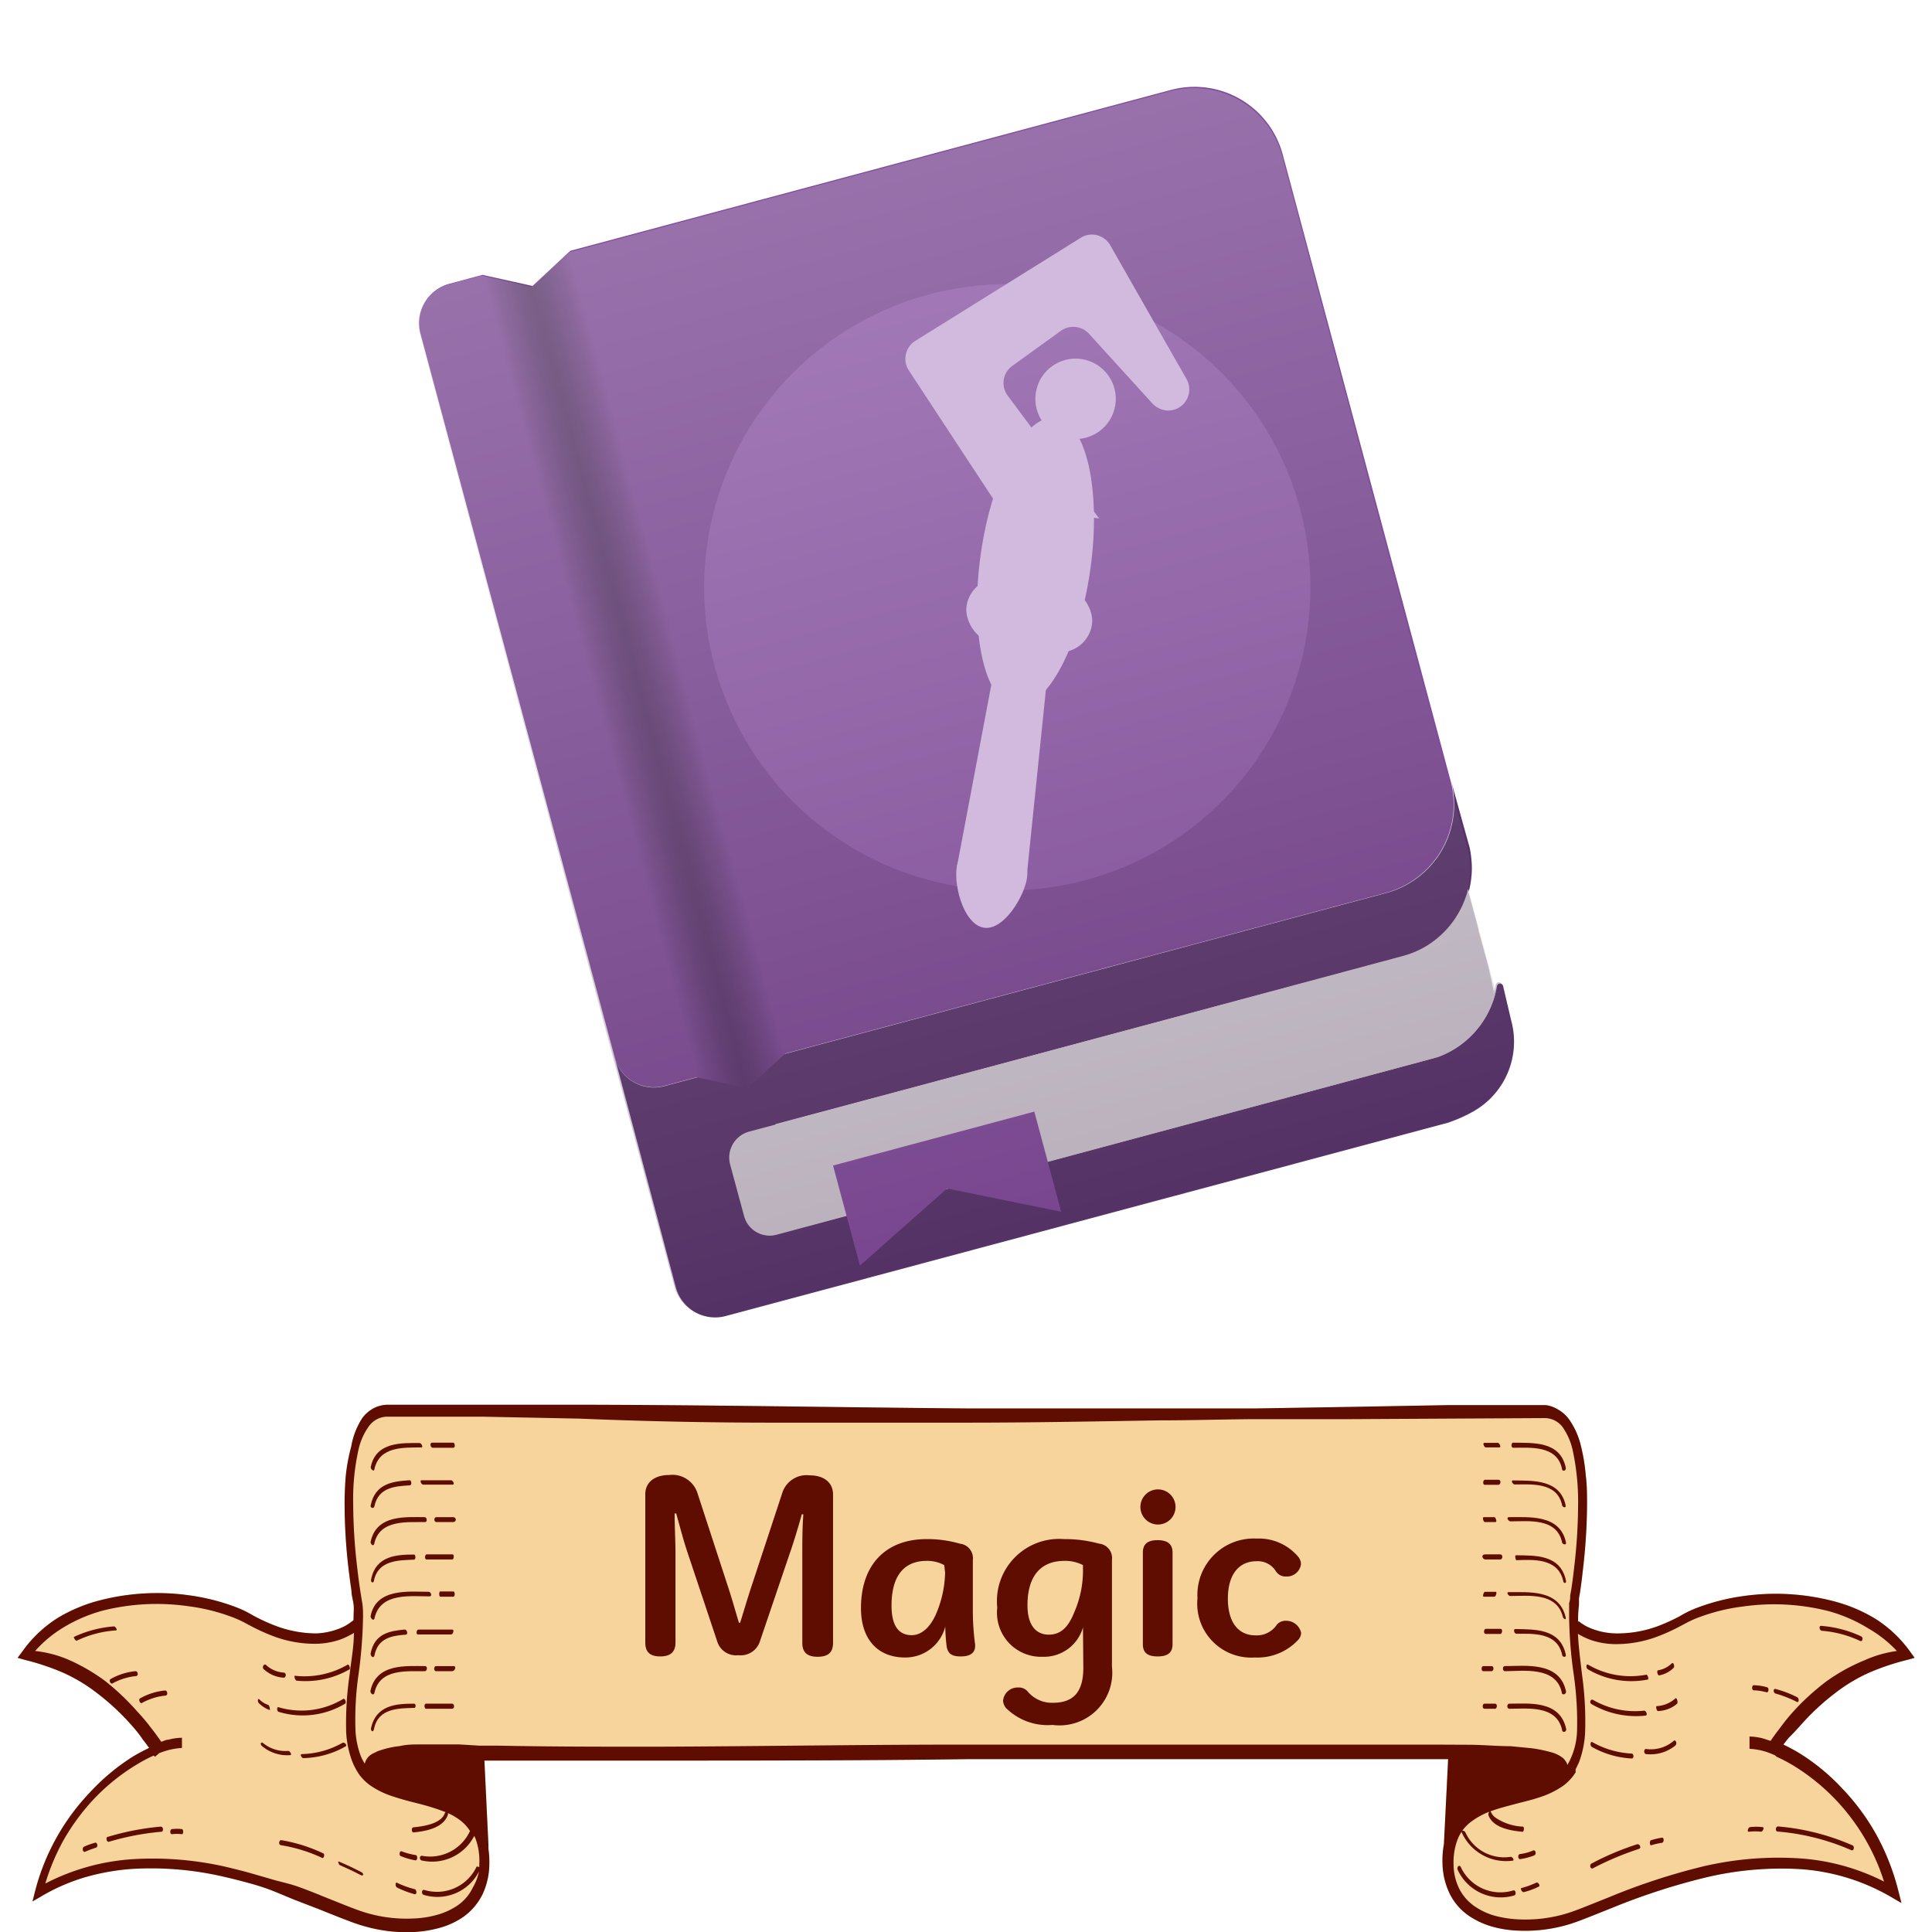 <svg xmlns="http://www.w3.org/2000/svg" xmlns:xlink="http://www.w3.org/1999/xlink" width="110" height="110" viewBox="0 0 110 110"><defs><style>.cls-1{isolation:isolate;}.cls-2{fill:#fff;opacity:0;}.cls-3{fill:#f7d49c;}.cls-4{fill:#5f0d00;}.cls-5{fill:#58336b;}.cls-6{fill:#814b9c;}.cls-7{fill:url(#名称未設定グラデーション_10);}.cls-8{fill:#955db1;}.cls-9{fill:#e6e6e6;}.cls-10{fill:#8950a6;}.cls-11{opacity:0.3;mix-blend-mode:overlay;fill:url(#linear-gradient);}.cls-12{fill:#d1badd;}</style><linearGradient id="名称未設定グラデーション_10" x1="-76.87" y1="-26.04" x2="-71.68" y2="-26.04" gradientTransform="translate(114.74 44.42) rotate(-15)" gradientUnits="userSpaceOnUse"><stop offset="0" stop-color="#814b9c"/><stop offset="0.12" stop-color="#74438c"/><stop offset="0.35" stop-color="#5f3774"/><stop offset="0.49" stop-color="#58336b"/><stop offset="0.63" stop-color="#5f3773"/><stop offset="0.86" stop-color="#72428a"/><stop offset="1" stop-color="#814b9c"/></linearGradient><linearGradient id="linear-gradient" x1="-56.14" y1="10.45" x2="-56.14" y2="-50.35" gradientTransform="translate(114.74 44.42) rotate(-15)" gradientUnits="userSpaceOnUse"><stop offset="0" stop-color="#4e2e57"/><stop offset="1" stop-color="#cfcccf"/></linearGradient></defs><g class="cls-1"><g id="レイヤー_2" data-name="レイヤー 2"><g id="レイヤー_9" data-name="レイヤー 9"><rect class="cls-2" width="110" height="110"/><path class="cls-3" d="M102.66,98.07a13.57,13.57,0,0,1,1.77-1.63,9.54,9.54,0,0,1,2-1.21,13.92,13.92,0,0,1,2.15-.72l.43-.12-.26-.36a7.11,7.11,0,0,0-2-1.88,8.91,8.91,0,0,0-2.41-1,13.09,13.09,0,0,0-5.06-.28,12.07,12.07,0,0,0-2.49.61,6.5,6.5,0,0,0-.61.25c-.2.09-.4.21-.58.31a10.55,10.55,0,0,1-1.14.52A6.62,6.62,0,0,1,92,93a4,4,0,0,1-1.18-.2,3.76,3.76,0,0,1-.55-.23l-.25-.16-.12-.09-.05,0v-.17a6.49,6.49,0,0,1,.05-.77c0-.13,0-.24,0-.38l.07-.4c.08-.54.14-1.09.2-1.63a32.61,32.61,0,0,0,.19-3.28c0-.56,0-1.11-.07-1.66a10.56,10.56,0,0,0-.27-1.67,4.34,4.34,0,0,0-.7-1.57,2,2,0,0,0-.65-.56A1.72,1.72,0,0,0,88,80c-.93,0-1.83,0-2.75,0l-2.75,0-5.49.1-5.49.09c-1.83,0-3.66,0-5.5,0-3.66,0-7.32,0-11,0-7.32-.06-14.64-.2-22-.21H27.54l-5.5,0a1.8,1.8,0,0,0-.77.2,2,2,0,0,0-.63.54A4.25,4.25,0,0,0,20,82.35,10.51,10.51,0,0,0,19.69,84c-.05.55-.07,1.11-.07,1.66a32.25,32.25,0,0,0,.18,3.27c.06.55.13,1.09.21,1.63,0,.26.09.54.12.78s0,.52,0,.78v.12a.44.44,0,0,1-.1.08l-.12.09-.25.16a3.76,3.76,0,0,1-.55.23A4,4,0,0,1,18,93a6.62,6.62,0,0,1-2.38-.46A10.55,10.55,0,0,1,14.45,92c-.18-.1-.38-.22-.58-.31a6.5,6.5,0,0,0-.61-.25,12.07,12.07,0,0,0-2.49-.61,13.09,13.09,0,0,0-5.06.28,8.91,8.91,0,0,0-2.41,1,7.11,7.11,0,0,0-2,1.88L1,94.39l.43.12a13.92,13.92,0,0,1,2.15.72,9.54,9.54,0,0,1,2,1.21,13.57,13.57,0,0,1,1.77,1.63c.28.31.55.62.8,1,.12.14.23.3.34.45-.31.15-.62.31-.92.49a12.11,12.11,0,0,0-2.41,2A12.74,12.74,0,0,0,2,107.67l-.15.59L2.3,108a11.05,11.05,0,0,1,2.52-1.11,12.91,12.91,0,0,1,2.67-.48,18.29,18.29,0,0,1,5.41.48c.44.1.89.22,1.33.34s.88.26,1.31.43.86.36,1.29.53l1.3.5,1.3.52.66.25c.23.08.46.16.69.22a8.65,8.65,0,0,0,2.81.32,6.89,6.89,0,0,0,1.42-.23,4.46,4.46,0,0,0,1.37-.63,3.43,3.43,0,0,0,1.08-1.26,4.09,4.09,0,0,0,.4-1.72,5.32,5.32,0,0,0-.05-.89l0-.21h0l-.23-4.82.8,0c1.48,0,3,0,4.44,0h4.43c5.92,0,11.83,0,17.74-.08l17.74,0,4.43,0h4.44l.85,0L82.21,105h0a5.05,5.05,0,0,0-.08,1.1,4.14,4.14,0,0,0,.41,1.72,3.31,3.31,0,0,0,1.08,1.25,4.65,4.65,0,0,0,1.36.63,6.26,6.26,0,0,0,1.42.22,8.65,8.65,0,0,0,2.81-.32c.46-.13.9-.31,1.34-.48l1.3-.52a37.33,37.33,0,0,1,5.25-1.7,18.53,18.53,0,0,1,5.39-.48,11.85,11.85,0,0,1,5.17,1.58l.6.35-.19-.75h0a13.43,13.43,0,0,0-1.25-3.16,12.81,12.81,0,0,0-1.94-2.62,11.88,11.88,0,0,0-2.43-2,9.93,9.93,0,0,0-.91-.49c.1-.14.21-.27.31-.4C102.11,98.69,102.38,98.38,102.66,98.07Z"/><path class="cls-4" d="M102.66,98.07a13.57,13.57,0,0,1,1.77-1.63,9.54,9.54,0,0,1,2-1.21,13.92,13.92,0,0,1,2.15-.72l.43-.12-.26-.36a7.11,7.11,0,0,0-2-1.88,8.91,8.91,0,0,0-2.41-1,13.09,13.09,0,0,0-5.06-.28,12.07,12.07,0,0,0-2.49.61,6.5,6.5,0,0,0-.61.25c-.2.09-.4.21-.58.31a10.55,10.55,0,0,1-1.14.52A6.62,6.62,0,0,1,92,93a4,4,0,0,1-1.18-.2,3.76,3.76,0,0,1-.55-.23l-.25-.16-.12-.09-.05,0v-.17a6.49,6.49,0,0,1,.05-.77c0-.13,0-.24,0-.38l.07-.4c.08-.54.14-1.09.2-1.63a32.61,32.61,0,0,0,.19-3.28c0-.56,0-1.11-.07-1.66a10.56,10.56,0,0,0-.27-1.67,4.34,4.34,0,0,0-.7-1.57,2,2,0,0,0-.65-.56A1.72,1.72,0,0,0,88,80c-.93,0-1.83,0-2.75,0l-2.75,0-5.49.1-5.49.09c-1.83,0-3.66,0-5.5,0-3.66,0-7.32,0-11,0-7.32-.06-14.64-.2-22-.21H27.54l-5.5,0a1.8,1.8,0,0,0-.77.2,2,2,0,0,0-.63.54A4.25,4.25,0,0,0,20,82.35,10.51,10.51,0,0,0,19.69,84c-.05.55-.07,1.11-.07,1.66a32.25,32.25,0,0,0,.18,3.27c.06.55.13,1.09.21,1.63,0,.26.09.54.12.78s0,.52,0,.78v.12a.44.44,0,0,1-.1.08l-.12.09-.25.16a3.76,3.76,0,0,1-.55.23A4,4,0,0,1,18,93a6.62,6.62,0,0,1-2.38-.46A10.55,10.55,0,0,1,14.45,92c-.18-.1-.38-.22-.58-.31a6.5,6.5,0,0,0-.61-.25,12.07,12.07,0,0,0-2.49-.61,13.09,13.09,0,0,0-5.06.28,8.91,8.91,0,0,0-2.41,1,7.11,7.11,0,0,0-2,1.88L1,94.39l.43.12a13.92,13.92,0,0,1,2.15.72,9.54,9.54,0,0,1,2,1.21,13.57,13.57,0,0,1,1.77,1.63c.28.31.55.62.8,1,.12.14.23.3.34.45-.31.15-.62.31-.92.49a12.11,12.11,0,0,0-2.41,2A12.74,12.74,0,0,0,2,107.67l-.15.59L2.3,108a11.05,11.05,0,0,1,2.52-1.11,12.91,12.91,0,0,1,2.67-.48,18.29,18.29,0,0,1,5.41.48c.44.1.89.22,1.33.34s.88.26,1.31.43.86.36,1.29.53l1.3.5,1.3.52.66.25c.23.08.46.16.69.22a8.65,8.65,0,0,0,2.81.32,6.89,6.89,0,0,0,1.42-.23,4.46,4.46,0,0,0,1.37-.63,3.43,3.43,0,0,0,1.08-1.26,4.09,4.09,0,0,0,.4-1.72,5.32,5.32,0,0,0-.05-.89l0-.21h0l-.23-4.82.8,0c1.48,0,3,0,4.44,0h4.43c5.92,0,11.83,0,17.74-.08l17.74,0,4.43,0h4.44l.85,0L82.21,105h0a5.05,5.05,0,0,0-.08,1.1,4.14,4.14,0,0,0,.41,1.72,3.31,3.31,0,0,0,1.08,1.25,4.65,4.65,0,0,0,1.36.63,6.26,6.26,0,0,0,1.42.22,8.65,8.65,0,0,0,2.81-.32c.46-.13.9-.31,1.34-.48l1.3-.52a37.33,37.33,0,0,1,5.25-1.7,18.53,18.53,0,0,1,5.39-.48,11.85,11.85,0,0,1,5.17,1.58l.6.35-.19-.75h0a13.43,13.43,0,0,0-1.25-3.16,12.81,12.81,0,0,0-1.94-2.62,11.88,11.88,0,0,0-2.43-2,9.93,9.93,0,0,0-.91-.49c.1-.14.21-.27.31-.4C102.11,98.69,102.38,98.38,102.66,98.07Zm-75.75,9.42a2.58,2.58,0,0,1-.86,1,4,4,0,0,1-1.19.54,5.68,5.68,0,0,1-1.3.2,8.1,8.1,0,0,1-2.63-.3c-.43-.12-.85-.29-1.29-.46l-1.3-.52c-.43-.18-.87-.35-1.31-.51s-.89-.26-1.34-.38l-1.35-.39c-.45-.13-.9-.24-1.35-.35a18.69,18.69,0,0,0-5.53-.46,12.56,12.56,0,0,0-4.88,1.38,12.46,12.46,0,0,1,1-2.4,12.28,12.28,0,0,1,1.85-2.5,11.68,11.68,0,0,1,2.33-1.86,9,9,0,0,1,1-.53l.06.08.24-.21a4.15,4.15,0,0,1,1.3-.3v-.58a3.25,3.25,0,0,0-.77.11c-.14,0-.27.08-.41.12-.17-.25-.35-.5-.54-.74a11.27,11.27,0,0,0-.84-1A13.77,13.77,0,0,0,6,95.72a10.72,10.72,0,0,0-2.14-1.24A6.62,6.62,0,0,0,2,94a6.94,6.94,0,0,1,1.53-1.29,8.72,8.72,0,0,1,2.29-1,12.59,12.59,0,0,1,4.89-.26,10.92,10.92,0,0,1,2.4.58,5.89,5.89,0,0,1,.58.24c.18.08.36.19.56.29a10.66,10.66,0,0,0,1.19.55,6.7,6.7,0,0,0,2.54.48,4.47,4.47,0,0,0,1.3-.21,3.76,3.76,0,0,0,.62-.27,2,2,0,0,0,.25-.14c0,.77-.15,1.55-.24,2.34a19,19,0,0,0-.2,3.31,5.48,5.48,0,0,0,.35,1.68,3.72,3.72,0,0,0,.41.76,2.94,2.94,0,0,0,.59.58,4.87,4.87,0,0,0,1.34.65c.45.15.91.27,1.35.38s.89.24,1.31.39l.32.12a.13.13,0,0,0-.06.07c-.22.61-1.29.74-1.77.79-.15,0-.12.31,0,.29.57-.06,1.67-.2,1.95-1a.17.17,0,0,0,0-.1,3.47,3.47,0,0,1,.7.41,2.33,2.33,0,0,1,.56.61,2.5,2.5,0,0,1-2.74,1.41c-.16,0-.14.25,0,.27A2.69,2.69,0,0,0,27,104.53a1.3,1.3,0,0,1,.08.17,3.65,3.65,0,0,1,.21,1.42s0,.1,0,.15-.11,0-.15,0a2.49,2.49,0,0,1-3,1.33c-.15,0-.15.26,0,.29a2.66,2.66,0,0,0,3.13-1.33A3,3,0,0,1,26.91,107.49Zm54.66-8.16H77.14l-4.43,0c-5.92,0-11.83,0-17.74,0s-11.83.1-17.74.12c-2.95,0-5.91,0-8.86-.06l-1.09,0-1.12-.07c-.74,0-1.49,0-2.24,0-.37,0-.75,0-1.13.09a5.39,5.39,0,0,0-1.15.25,1.3,1.3,0,0,0-.3.13A1.07,1.07,0,0,0,21,100a1,1,0,0,0-.16.22.68.68,0,0,0-.07.2,3,3,0,0,1-.23-.44,4.86,4.86,0,0,1-.3-1.46,17.83,17.83,0,0,1,.17-3.16,27,27,0,0,0,.26-3.28c0-.28,0-.56-.05-.85s-.09-.54-.13-.81c-.08-.53-.14-1.06-.2-1.59a31.36,31.36,0,0,1-.18-3.2,12.89,12.89,0,0,1,.31-3.13A3.6,3.6,0,0,1,21,81.21a1.3,1.3,0,0,1,1-.55l2.74,0c.91,0,1.83,0,2.74,0l5.5.11Q38.52,81,44,81c3.66,0,7.33,0,11,0s7.33-.07,11-.13c1.83,0,3.66-.06,5.49-.07l5.49,0,11-.06a1.28,1.28,0,0,1,1,.53,3.71,3.71,0,0,1,.56,1.29,13.79,13.79,0,0,1,.31,3.11,31,31,0,0,1-.18,3.19c-.06.53-.12,1.06-.2,1.59l-.07.39c0,.13,0,.28-.06.42,0,.29,0,.58,0,.86a25,25,0,0,0,.27,3.28,18.91,18.91,0,0,1,.18,3.16,4.11,4.11,0,0,1-.55,1.93.55.55,0,0,0-.11-.23.71.71,0,0,0-.16-.18,1.87,1.87,0,0,0-.6-.3,8.29,8.29,0,0,0-1.14-.24L86,99.42c-.74,0-1.49-.07-2.23-.08Zm19.75-.91c-.18.23-.35.46-.51.7l-.43-.14a3.33,3.33,0,0,0-.77-.11v.7a3.73,3.73,0,0,1,1.31.31l.13.05.1.09,0,0a9.13,9.13,0,0,1,1,.53,11.93,11.93,0,0,1,2.31,1.86,12.06,12.06,0,0,1,2.81,4.72,12.39,12.39,0,0,0-4.78-1.32,18.78,18.78,0,0,0-5.54.46A36.48,36.48,0,0,0,91.66,108l-1.3.52c-.43.17-.86.34-1.28.46a8.19,8.19,0,0,1-2.64.3,6.38,6.38,0,0,1-1.31-.2,3.86,3.86,0,0,1-1.18-.55,2.68,2.68,0,0,1-.87-1,3.18,3.18,0,0,1-.32-1.38A3.68,3.68,0,0,1,83,104.7a2.31,2.31,0,0,1,.79-1,4.27,4.27,0,0,1,1.18-.61c.42-.15.86-.26,1.31-.38s.9-.22,1.35-.37a5.08,5.08,0,0,0,1.35-.65,2.79,2.79,0,0,0,.6-.59l.13-.19,0-.08,0-.1c.07-.13.13-.26.19-.39a5.6,5.6,0,0,0,.35-1.7,19.13,19.13,0,0,0-.18-3.32c-.09-.77-.19-1.54-.23-2.3a1.18,1.18,0,0,0,.19.11,3.76,3.76,0,0,0,.62.27,4.47,4.47,0,0,0,1.3.21,6.7,6.7,0,0,0,2.54-.48,10.66,10.66,0,0,0,1.19-.55c.2-.1.38-.21.56-.29a5.89,5.89,0,0,1,.58-.24,10.92,10.92,0,0,1,2.4-.58,12.59,12.59,0,0,1,4.89.26,8.72,8.72,0,0,1,2.29,1A6.94,6.94,0,0,1,108,94a6.62,6.62,0,0,0-1.82.52A10.72,10.72,0,0,0,104,95.72a13.77,13.77,0,0,0-1.88,1.71A11.27,11.27,0,0,0,101.32,98.42Z"/><path class="cls-4" d="M21.31,83.68c.28-1.37,1.72-1.25,2.68-1.27.13,0,0-.25-.1-.25-1,0-2.48-.08-2.78,1.36C21.08,83.63,21.28,83.81,21.31,83.68Z"/><path class="cls-4" d="M21.32,85.75c.23-1.09,1.22-1.13,2-1.18.15,0,.11-.3,0-.29-.93.06-1.95.17-2.21,1.41C21.05,85.86,21.29,85.93,21.32,85.75Z"/><path class="cls-4" d="M24.18,86.38c-1.09,0-2.75-.16-3.08,1.41,0,.15.17.28.21.1.3-1.41,1.94-1.21,2.89-1.23C24.35,86.66,24.31,86.38,24.18,86.38Z"/><path class="cls-4" d="M21.29,90c.24-1.19,1.43-1.16,2.28-1.2.11,0,.11-.29,0-.29-1,0-2.17.07-2.44,1.41C21.09,90.08,21.25,90.19,21.29,90Z"/><path class="cls-4" d="M24.46,90.89c.16,0,.08-.26-.05-.26-1.08,0-3-.24-3.31,1.39,0,.14.18.29.22.13C21.64,90.63,23.45,90.9,24.46,90.89Z"/><path class="cls-4" d="M21.1,94.15c0,.17.18.29.22.1.2-1,1-1.12,1.78-1.18.15,0,.08-.3-.06-.29C22.19,92.86,21.32,93,21.1,94.15Z"/><path class="cls-4" d="M24.2,94.86c-1.08,0-2.77-.16-3.11,1.41,0,.18.19.29.23.11.3-1.41,1.9-1.21,2.86-1.23C24.33,95.15,24.36,94.86,24.2,94.86Z"/><path class="cls-4" d="M23.57,97c-1,0-2.17.07-2.45,1.42,0,.17.14.23.18,0,.24-1.18,1.42-1.15,2.26-1.18C23.68,97.28,23.71,97,23.57,97Z"/><path class="cls-4" d="M16.89,95.69a5,5,0,0,0,3-.64c.08,0,0-.31-.1-.27a4.87,4.87,0,0,1-3,.63C16.73,95.41,16.8,95.68,16.89,95.69Z"/><path class="cls-4" d="M19.65,97c.08-.06,0-.32-.11-.27a4.58,4.58,0,0,1-3.69.47c-.12,0-.06.24,0,.26A4.69,4.69,0,0,0,19.65,97Z"/><path class="cls-4" d="M19.5,99.23a4.9,4.9,0,0,1-2.31.64c-.15,0,0,.24.08.23a5.05,5.05,0,0,0,2.41-.67C19.79,99.36,19.6,99.17,19.5,99.23Z"/><path class="cls-4" d="M18.4,105.52a9.08,9.08,0,0,0-2.39-.75c-.13,0-.18.27,0,.29a8.85,8.85,0,0,1,2.33.72C18.43,105.84,18.52,105.57,18.4,105.52Z"/><path class="cls-4" d="M9.15,104a15,15,0,0,0-3,.58c-.15,0-.09.33.06.28a15,15,0,0,1,3-.57C9.31,104.26,9.31,104,9.15,104Z"/><path class="cls-4" d="M6.49,92.6a6.52,6.52,0,0,0-2.26.59c-.08,0,.07.26.15.22a6,6,0,0,1,2.22-.58C6.72,92.82,6.57,92.6,6.49,92.6Z"/><path class="cls-4" d="M9.39,96.25a3.58,3.58,0,0,0-1.4.44c-.14.06,0,.34.09.27a3.49,3.49,0,0,1,1.34-.42C9.58,96.53,9.54,96.24,9.39,96.25Z"/><path class="cls-4" d="M7.71,95.15a3.58,3.58,0,0,0-1.4.44c-.15.07,0,.32.09.26a3.44,3.44,0,0,1,1.34-.42C7.9,95.42,7.86,95.15,7.71,95.15Z"/><path class="cls-4" d="M24.64,82.43H25.8c.15,0,.1-.29,0-.29H24.6C24.45,82.14,24.5,82.43,24.64,82.43Z"/><path class="cls-4" d="M25.69,84.28c-.57,0-1.13,0-1.69,0-.13,0,0,.25.09.25.57,0,1.13,0,1.69,0C25.91,84.52,25.78,84.28,25.69,84.28Z"/><path class="cls-4" d="M25.8,86.38h-.95c-.16,0-.16.28,0,.28h.95C26,86.66,26,86.38,25.8,86.38Z"/><path class="cls-4" d="M25.76,88.5H24.29c-.1,0-.14.29,0,.29.49,0,1,0,1.47,0C25.84,88.78,25.88,88.5,25.76,88.5Z"/><path class="cls-4" d="M25.81,90.61h-.74c-.09,0-.08.3,0,.3h.74C25.92,90.91,25.91,90.61,25.81,90.61Z"/><path class="cls-4" d="M23.81,93.06c.62,0,1.25,0,1.87,0,.12,0,.2-.28.07-.28-.64,0-1.29,0-1.93,0C23.71,92.79,23.66,93.07,23.81,93.06Z"/><path class="cls-4" d="M25.83,94.86h-1c-.14,0-.15.29,0,.29h.92C25.91,95.14,26,94.86,25.83,94.86Z"/><path class="cls-4" d="M25.74,97H24.26c-.14,0-.1.3,0,.29h1.48C25.91,97.27,25.87,97,25.74,97Z"/><path class="cls-4" d="M16.15,95.52c.14,0,.18-.27,0-.29a1.63,1.63,0,0,1-1-.43c-.12-.11-.25.13-.14.23A1.83,1.83,0,0,0,16.15,95.52Z"/><path class="cls-4" d="M15.27,97.07a1.27,1.27,0,0,1-.5-.31c-.11-.11-.12.17,0,.24a1.61,1.61,0,0,0,.58.36C15.39,97.4,15.36,97.11,15.27,97.07Z"/><path class="cls-4" d="M16.41,99.69A2,2,0,0,1,15,99.26c-.11-.11-.22,0-.1.14a2.23,2.23,0,0,0,1.63.53C16.64,99.92,16.5,99.68,16.41,99.69Z"/><path class="cls-4" d="M23.61,107.56a5.18,5.18,0,0,1-1-.36c-.12-.06-.11.22,0,.27a5.36,5.36,0,0,0,1,.38C23.76,107.87,23.72,107.59,23.61,107.56Z"/><path class="cls-4" d="M23.67,105.62a3.69,3.69,0,0,1-.79-.21c-.13-.06-.18.23-.06.27a4.13,4.13,0,0,0,.83.24C23.78,105.94,23.79,105.64,23.67,105.62Z"/><path class="cls-4" d="M20.59,106.6c-.42-.22-.84-.42-1.27-.6-.15-.07,0,.15,0,.18.41.18.84.38,1.22.58C20.73,106.84,20.7,106.66,20.59,106.6Z"/><path class="cls-4" d="M10.35,104.14a2.56,2.56,0,0,0-.55,0c-.13,0-.15.3,0,.29a2.53,2.53,0,0,1,.55,0C10.44,104.46,10.47,104.16,10.35,104.14Z"/><path class="cls-4" d="M5.4,104.92a4.44,4.44,0,0,0-.61.22c-.14.07-.08.35.06.29a6.37,6.37,0,0,1,.61-.23C5.6,105.16,5.55,104.87,5.4,104.92Z"/><path class="cls-4" d="M86.17,82.43c.92,0,2.48-.16,2.76,1.19,0,.19.26.13.22-.05-.32-1.54-1.87-1.41-3-1.43C86.05,82.13,86,82.43,86.17,82.43Z"/><path class="cls-4" d="M86.13,84.29c-.12,0,0,.23.11.23.91,0,2.42-.16,2.7,1.18,0,.1.24.21.2,0C88.81,84.19,87.21,84.31,86.13,84.29Z"/><path class="cls-4" d="M86,86.62c1,0,2.64-.22,2.94,1.2,0,.1.26.19.22,0-.34-1.63-2.16-1.43-3.27-1.44C85.74,86.42,85.9,86.62,86,86.62Z"/><path class="cls-4" d="M89,90c0,.15.2.19.16,0-.31-1.51-1.76-1.43-2.84-1.45-.11,0,0,.28,0,.28C87.22,88.81,88.69,88.67,89,90Z"/><path class="cls-4" d="M89.15,92.12c-.35-1.65-2.14-1.46-3.26-1.47-.15,0,0,.22.09.22,1,0,2.65-.23,3,1.18C89,92.16,89.18,92.26,89.15,92.12Z"/><path class="cls-4" d="M86.28,92.75c-.14,0-.07.27.06.27.89,0,2.32-.11,2.6,1.19,0,.15.25.18.21,0C88.83,92.69,87.34,92.78,86.28,92.75Z"/><path class="cls-4" d="M85.69,95.15c1,0,2.91-.3,3.23,1.21,0,.19.28.11.24-.07-.36-1.71-2.34-1.43-3.47-1.43C85.53,94.85,85.53,95.15,85.69,95.15Z"/><path class="cls-4" d="M85.94,97c-.16,0-.16.29,0,.29,1,0,2.69-.23,3,1.21,0,.18.27.12.23-.07C88.81,96.79,87.05,97,85.94,97Z"/><path class="cls-4" d="M93.8,95.63c.11,0,0-.3-.07-.28a4.77,4.77,0,0,1-3.31-.57c-.12-.07-.13.21,0,.27A4.87,4.87,0,0,0,93.8,95.63Z"/><path class="cls-4" d="M93.68,97.68c.15,0,.06-.29-.08-.28a4.77,4.77,0,0,1-2.89-.61c-.14-.09-.24.15-.1.23A5,5,0,0,0,93.68,97.68Z"/><path class="cls-4" d="M90.68,99.2c-.14-.09-.16.19-.05.26a5.13,5.13,0,0,0,2.27.66c.15,0,.12-.27,0-.28A5,5,0,0,1,90.68,99.2Z"/><path class="cls-4" d="M93.23,105a15.69,15.69,0,0,0-2.61,1.1c-.15.08-.07.35.08.27a17,17,0,0,1,2.61-1.1C93.46,105.22,93.38,105,93.23,105Z"/><path class="cls-4" d="M86.17,107.63a2.49,2.49,0,0,1-3-1.33c-.08-.16-.25,0-.17.17a2.7,2.7,0,0,0,3.21,1.45C86.35,107.89,86.3,107.6,86.17,107.63Z"/><path class="cls-4" d="M86.11,105.94c.15,0,0-.23-.1-.22a2.43,2.43,0,0,1-2.58-1.4c-.05-.1-.28-.14-.21,0A2.77,2.77,0,0,0,86.11,105.94Z"/><path class="cls-4" d="M86.7,104a3,3,0,0,1-1.49-.47.75.75,0,0,1-.32-.36c-.06-.16-.18.08-.14.19.27.74,1.36.88,1.91.93C86.77,104.34,86.81,104,86.7,104Z"/><path class="cls-4" d="M101.21,104.28a13.12,13.12,0,0,1,4.19,1.06c.15.07.21-.21.08-.27a13.31,13.31,0,0,0-4.25-1.08C101.08,104,101.07,104.27,101.21,104.28Z"/><path class="cls-4" d="M103.73,92.85a6.25,6.25,0,0,1,2.18.58c.15.06.18-.21.06-.26a6.48,6.48,0,0,0-2.29-.6C103.54,92.57,103.6,92.85,103.73,92.85Z"/><path class="cls-4" d="M102.32,96.63a6.2,6.2,0,0,0-1.24-.47c-.15,0-.1.23,0,.26a6.65,6.65,0,0,1,1.19.46C102.44,97,102.45,96.69,102.32,96.63Z"/><path class="cls-4" d="M84.6,82.41h.76c.14,0,0-.26-.07-.26h-.77C84.39,82.15,84.5,82.41,84.6,82.41Z"/><path class="cls-4" d="M84.54,84.54h.77c.14,0,.18-.29,0-.29h-.76C84.43,84.25,84.4,84.54,84.54,84.54Z"/><path class="cls-4" d="M84.54,86.66h.61c.1,0,0-.28-.06-.28h-.61C84.38,86.38,84.46,86.66,84.54,86.66Z"/><path class="cls-4" d="M84.57,88.79h.84c.16,0,.18-.29,0-.29s-.56,0-.84,0S84.41,88.79,84.57,88.79Z"/><path class="cls-4" d="M85.16,90.63h-.61c-.08,0-.16.28-.07.28h.61C85.17,90.9,85.25,90.63,85.16,90.63Z"/><path class="cls-4" d="M85.44,92.74H84.6c-.12,0-.16.29,0,.29h.84C85.53,93,85.57,92.75,85.44,92.74Z"/><path class="cls-4" d="M84.46,95.15h.46c.14,0,.16-.29,0-.29h-.46C84.33,94.86,84.31,95.15,84.46,95.15Z"/><path class="cls-4" d="M85.13,97h-.61c-.13,0-.14.29,0,.29h.61C85.25,97.27,85.26,97,85.13,97Z"/><path class="cls-4" d="M94.47,95.39a1.6,1.6,0,0,0,.82-.43c.07-.07,0-.34-.1-.26a1.46,1.46,0,0,1-.79.4C94.31,95.12,94.38,95.41,94.47,95.39Z"/><path class="cls-4" d="M95.39,96.7a1.73,1.73,0,0,1-1.06.44c-.08,0,0,.3.07.28A1.77,1.77,0,0,0,95.49,97C95.55,96.89,95.46,96.63,95.39,96.7Z"/><path class="cls-4" d="M95.28,99.13a2,2,0,0,1-1.56.45c-.15,0-.13.28,0,.29a2.23,2.23,0,0,0,1.67-.49C95.51,99.27,95.4,99,95.28,99.13Z"/><path class="cls-4" d="M100.62,96.07a2.94,2.94,0,0,0-.77-.12c-.12,0-.12.29,0,.29a3,3,0,0,1,.72.11C100.71,96.39,100.73,96.1,100.62,96.07Z"/><path class="cls-4" d="M87.47,107.19a4.73,4.73,0,0,1-.82.3c-.13,0,0,.26.11.24a4.07,4.07,0,0,0,.86-.32C87.72,107.36,87.56,107.14,87.47,107.19Z"/><path class="cls-4" d="M87.29,105.36a2.74,2.74,0,0,1-.73.2c-.16,0-.15.31,0,.29a3.69,3.69,0,0,0,.79-.21C87.5,105.58,87.43,105.3,87.29,105.36Z"/><path class="cls-4" d="M94.63,104.63a4.15,4.15,0,0,0-.61.14c-.11,0-.11.32,0,.29a4.15,4.15,0,0,1,.61-.14C94.74,104.91,94.76,104.62,94.63,104.63Z"/><path class="cls-4" d="M99.58,104.29a3.19,3.19,0,0,1,.69,0c.1,0,.2-.26.09-.26a3,3,0,0,0-.73,0C99.53,104.05,99.45,104.32,99.58,104.29Z"/><path class="cls-4" d="M44.54,85A1.45,1.45,0,0,1,46.1,84c.8,0,1.33.4,1.33,1.09v8.45c0,.55-.29.79-.88.79s-.87-.25-.87-.79V88.61c0-.78,0-1.66.06-2.39h-.09c-.2.72-.44,1.53-.71,2.3l-1.66,4.89a1.15,1.15,0,0,1-1.24.83,1.12,1.12,0,0,1-1.21-.8l-1.67-5c-.25-.74-.46-1.56-.66-2.27h-.09c0,.71.05,1.59.05,2.35v5c0,.55-.3.79-.87.79s-.85-.24-.85-.79V85.07c0-.67.53-1.09,1.36-1.09a1.5,1.5,0,0,1,1.6,1l1.73,5.3c.24.72.44,1.45.64,2.11h.07c.21-.66.42-1.39.66-2.11Z"/><path class="cls-4" d="M55.52,93.71c0,.4-.28.6-.82.6s-.76-.18-.81-.64a10.26,10.26,0,0,1-.07-1.06,2.34,2.34,0,0,1-2.3,1.76c-1.51,0-2.5-1-2.5-2.81,0-2.53,1.47-3.93,3.73-3.93a6.61,6.61,0,0,1,1.9.26.83.83,0,0,1,.74.92v2.87a14.19,14.19,0,0,0,.13,1.95Zm-1.76-4.6a2,2,0,0,0-1-.24c-1.25,0-2,.8-2,2.55,0,1.19.44,1.68,1.15,1.68.54,0,1.07-.43,1.42-1.29a6.26,6.26,0,0,0,.48-2.28Z"/><path class="cls-4" d="M61.66,92.66a2.31,2.31,0,0,1-2.29,1.67,2.51,2.51,0,0,1-2.59-2.8,3.54,3.54,0,0,1,3.8-3.9,7.32,7.32,0,0,1,2,.26.82.82,0,0,1,.73.92V94.9a3,3,0,0,1-3.38,3.31,3.37,3.37,0,0,1-2.64-.95.72.72,0,0,1-.18-.42.83.83,0,0,1,.87-.76.65.65,0,0,1,.55.25,1.8,1.8,0,0,0,1.41.62c1.17,0,1.74-.6,1.74-2Zm0-3.55a2.2,2.2,0,0,0-1.06-.24c-1.29,0-2.1.8-2.1,2.53,0,1.15.5,1.67,1.21,1.67s1.13-.45,1.47-1.31a5.94,5.94,0,0,0,.48-2.23Z"/><path class="cls-4" d="M66.93,85.8a1,1,0,1,1-1-1A1,1,0,0,1,66.93,85.8Zm-1.86,2.59c0-.48.28-.7.84-.7s.85.22.85.7v5.23c0,.48-.28.69-.85.69s-.84-.21-.84-.69Z"/><path class="cls-4" d="M73.91,88.63a.65.65,0,0,1,.16.44.81.81,0,0,1-.85.69.65.65,0,0,1-.57-.29,1.21,1.21,0,0,0-1.11-.58c-1,0-1.63.75-1.63,2.13s.62,2.09,1.57,2.09a1.37,1.37,0,0,0,1.22-.61.66.66,0,0,1,.53-.22.87.87,0,0,1,.85.69.6.6,0,0,1-.17.4,3.16,3.16,0,0,1-2.47,1A3.07,3.07,0,0,1,68.18,91a3.21,3.21,0,0,1,3.37-3.4A2.93,2.93,0,0,1,73.91,88.63Z"/><path class="cls-5" d="M43.66,66.11l.55,2A2.25,2.25,0,0,0,46,69.8l35.44-9.5a5.21,5.21,0,0,0,3.79-4.16.18.18,0,0,1,.35,0L86,57.93l.09.37h0a4.56,4.56,0,0,1-2.24,5,8.21,8.21,0,0,1-1.43.63l-41.1,11a2.32,2.32,0,0,1-2.84-1.63L35,60.21a2.31,2.31,0,0,0,2.83,1.63l41.11-11a5.22,5.22,0,0,0,3.68-6.38l1,3.6a2.49,2.49,0,0,1,.09.37,6.44,6.44,0,0,1,.09.86,5.31,5.31,0,0,1-.11,1.2h0a5.22,5.22,0,0,1-2.31,3.32,5.17,5.17,0,0,1-1.44.63L44.17,64A2.28,2.28,0,0,0,43.66,66.11Z"/><path class="cls-6" d="M73.05,8.86l9.54,35.59a5.22,5.22,0,0,1-3.68,6.38l-41.11,11A2.31,2.31,0,0,1,35,60.21L23.94,19a2.32,2.32,0,0,1,1.63-2.84l1.9-.51,2.85.63,2.15-2,34.2-9.16A5.2,5.2,0,0,1,73.05,8.86Z"/><polygon class="cls-7" points="30.32 16.31 27.47 15.68 39.7 61.34 42.55 61.96 44.7 59.99 32.47 14.34 30.32 16.31"/><circle class="cls-8" cx="57.35" cy="33.44" r="17.26" transform="translate(-6.7 15.98) rotate(-15)"/><path class="cls-9" d="M83.59,50.61a5.28,5.28,0,0,1-2.28,3.19,5.17,5.17,0,0,1-1.44.63l-37.22,10a1.53,1.53,0,0,0-1.08,1.87l.79,2.92a1.51,1.51,0,0,0,1.86,1.08L81.9,60.18h0a5.23,5.23,0,0,0,3.26-3.7Z"/><polygon class="cls-10" points="60.42 68.99 53.92 67.67 48.96 72.06 47.43 66.36 58.89 63.29 60.42 68.99"/><path class="cls-11" d="M66.64,5.19l-34.2,9.16h0L31,15.65l-.74.67-2.85-.63h0l-1.89.51A2.32,2.32,0,0,0,23.9,19l11,41.19,3.5,13.06a2.31,2.31,0,0,0,2.83,1.64l41.1-11a8.77,8.77,0,0,0,1.44-.63,4.56,4.56,0,0,0,2.23-5h0c0-.13-.05-.25-.08-.38l-.41-1.82a.18.18,0,0,0-.35,0,5,5,0,0,1-.12.53c0-.06,0-.13,0-.19L84.73,55l-.55-2,0-.07-.54-2-.07-.23h0a.79.79,0,0,0,0-.13h0a4.8,4.8,0,0,0,.12-1.2,6.44,6.44,0,0,0-.09-.86l-.09-.37-1-3.6L73,8.87A5.2,5.2,0,0,0,66.64,5.19Z"/><polygon class="cls-12" points="58.45 49.95 54.48 49.37 57.2 34.97 59.95 35.38 58.45 49.95"/><rect class="cls-12" x="54.99" y="33.17" width="7.22" height="3.72" rx="1.86" transform="translate(5.68 -8.1) rotate(8.31)"/><ellipse class="cls-12" cx="59.21" cy="32.17" rx="8.29" ry="3.15" transform="matrix(0.14, -0.99, 0.99, 0.14, 18.82, 86.11)"/><path class="cls-12" d="M58.47,50a2,2,0,1,0-4-.59c-.16,1.11.44,3.25,1.56,3.41S58.31,51.06,58.47,50Z"/><path class="cls-12" d="M56.75,28.71l-5-7.61a1.21,1.21,0,0,1,.36-1.69l9.42-5.87a1.2,1.2,0,0,1,1.68.42l4.34,7.61a1.2,1.2,0,0,1-1.13,1.8h0a1.27,1.27,0,0,1-.8-.39L62,19a1.21,1.21,0,0,0-1.59-.17l-2.77,2a1.2,1.2,0,0,0-.27,1.69l5.21,7Z"/><circle class="cls-12" cx="61.23" cy="22.71" r="2.29" transform="translate(23.52 76.02) rotate(-75.07)"/></g></g></g></svg>